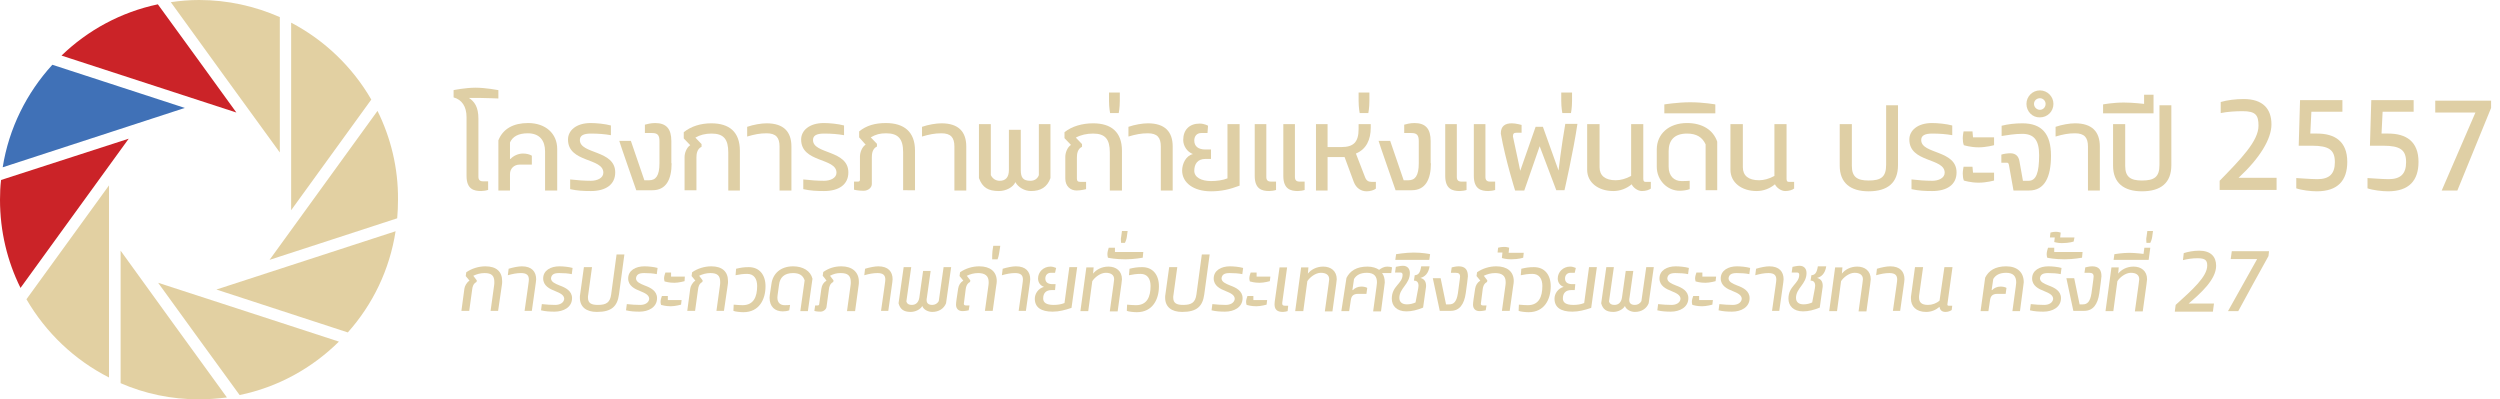 <?xml version="1.0" encoding="utf-8"?>
<!-- Generator: Adobe Illustrator 17.1.0, SVG Export Plug-In . SVG Version: 6.00 Build 0)  -->
<!DOCTYPE svg PUBLIC "-//W3C//DTD SVG 1.1//EN" "http://www.w3.org/Graphics/SVG/1.1/DTD/svg11.dtd">
<svg version="1.1" id="Layer_1" xmlns="http://www.w3.org/2000/svg" xmlns:xlink="http://www.w3.org/1999/xlink" x="0px" y="0px"
	 viewBox="0 0 926.5 148" enable-background="new 0 0 926.5 148" xml:space="preserve">
<g>
	<g>
		<path fill="#4071B7" d="M19.4,24C9.9,34.4,3.3,47.5,1,62c22.5-7.3,45-14.7,67.5-22C52.1,34.7,35.8,29.3,19.4,24"/>
		<path fill="#E2D0A2" d="M128.9,123.2c9.2-10.3,15.5-23.2,17.7-37.5c-22.1,7.2-44.3,14.4-66.4,21.6
			C96.5,112.6,112.7,117.9,128.9,123.2"/>
		<path fill="#CB2328" d="M58.5,1.6c-13.7,2.9-26,9.6-35.7,19c21.6,7,43.2,14.1,64.8,21.1C77.9,28.3,68.2,14.9,58.5,1.6"/>
		<path fill="#E2D0A2" d="M88.8,146.4c14.2-2.9,26.9-10,36.8-19.8c-22.3-7.3-44.6-14.5-67-21.8C68.7,118.7,78.7,132.6,88.8,146.4"/>
		<path fill="#CB2328" d="M0.4,66.7C0.1,69.1,0,71.5,0,74c0,11.7,2.7,22.8,7.6,32.7c13.4-18.4,26.7-36.9,40.1-55.3
			C31.9,56.5,16.1,61.6,0.4,66.7"/>
		<path fill="#E2D0A2" d="M44.7,142c8.9,3.9,18.8,6,29.1,6c3.5,0,6.9-0.3,10.3-0.7C70.9,129.2,57.8,111,44.7,92.9V142z"/>
		<path fill="#E2D0A2" d="M40.4,139.9V68.7C30.2,82.8,20,96.8,9.8,110.9C17,123.3,27.6,133.4,40.4,139.9"/>
		<path fill="#E2D0A2" d="M107.9,8.4v69.5c9.9-13.7,19.8-27.3,29.7-41C130.6,24.8,120.3,14.9,107.9,8.4"/>
		<path fill="#E2D0A2" d="M103.6,6.3C94.5,2.3,84.4,0,73.8,0c-3.6,0-7.1,0.3-10.5,0.8c13.4,18.6,26.9,37.1,40.4,55.7V6.3z"/>
		<path fill="#E2D0A2" d="M139.9,41.1c-13.3,18.4-26.7,36.8-40,55.2c15.8-5.1,31.6-10.3,47.3-15.4c0.2-2.3,0.3-4.6,0.3-6.9
			C147.6,62.2,144.8,51,139.9,41.1"/>
	</g>
	<g>
		<path fill="#DFCFA5" d="M180.8,70.4c-0.5,0.2-1.7,0.4-2.5,0.4c-2.7,0-5.4-0.7-5.4-5.6V43.4c0-4-1.8-6.5-4.8-7.3v-2.7
			c0,0,4.3-0.9,8.2-0.9c3.6,0,8.4,0.9,8.4,0.9v3.1c0,0-5.1-0.2-6.7-0.2h-4.2c2.1,1.4,3.5,3.4,3.5,7.7v21.5c0,1.2,0.6,1.7,1.7,1.7
			h1.9V70.4z"/>
		<path fill="#DFCFA5" d="M206.4,70.6H202V56.1c0-4-2-6.7-6.4-6.7c-3.5,0-5.6,1.2-6.6,3.4v6.1h0.2c1-1.1,2.8-2,4.6-2
			c1.3,0,2.5,0.3,3.3,0.8V61h-4.5c-2.2,0-3.6,1.6-3.6,3.5v6.1h-4.3V52c1.7-4.3,5.6-6.4,11-6.4c6.5,0,10.8,3.9,10.8,9.6V70.6z"/>
		<path fill="#DFCFA5" d="M211.3,66.5c2.5,0.3,5.3,0.5,7.7,0.5c2.3,0,4.6-1,4.6-3c0-5.6-13.1-3.6-13.1-12.3c0-3.3,3-6.1,8.4-6.1
			c2.1,0,5.3,0.3,7.5,0.9l0,3.6c-2.2-0.4-4.7-0.6-7.4-0.6c-2.9,0-4.1,0.8-4.1,2.4c0,5.3,13.1,3.6,13.1,12c0,4.5-3.5,6.9-9,6.9
			c-2.7,0-5-0.1-7.7-0.7V66.5z"/>
		<path fill="#DFCFA5" d="M248.9,60.5c0,6.1-2.1,10-7.1,10h-6c0,0-6.4-18.3-6.3-18.3h4.3l5,14.6h1.8c2.4,0,3.8-1.6,3.8-6.3v-8.2
			c0-2.2-0.7-3-2.7-3h-2.7v-3.1c0.7-0.2,2.2-0.6,3.8-0.6c4.2,0,6,2.2,6,6.7V60.5z"/>
		<path fill="#DFCFA5" d="M269.9,70.6V56.5c0-4.9-1.7-7-6.2-7c-2.3,0-4.3,0.5-6,1.5l2.3,2.4v1c-1.7,0.8-1.9,2.7-1.9,4v12.1h-4.4
			V58.2c0-1.4,0.7-3.5,2.1-4.4l-2.4-2.5V49c2.7-2.2,6.3-3.3,10.2-3.3c6.7,0,10.6,3.2,10.6,10.2v14.7H269.9z"/>
		<path fill="#DFCFA5" d="M288.9,70.6V54.3c0-3.3-1.3-4.9-4.8-4.9c-2.5,0-4.5,0.4-7.2,1.2V47c2.3-0.8,5.2-1.3,7.2-1.3
			c6.3,0,9.2,3.1,9.2,8.6v16.3H288.9z"/>
		<path fill="#DFCFA5" d="M297.7,66.5c2.5,0.3,5.3,0.5,7.7,0.5c2.3,0,4.6-1,4.6-3c0-5.6-13.1-3.6-13.1-12.3c0-3.3,3-6.1,8.4-6.1
			c2.1,0,5.3,0.3,7.5,0.9l0,3.6c-2.2-0.4-4.7-0.6-7.4-0.6c-2.9,0-4.1,0.8-4.1,2.4c0,5.3,13.1,3.6,13.1,12c0,4.5-3.5,6.9-9,6.9
			c-2.7,0-5-0.1-7.7-0.7V66.5z"/>
		<path fill="#DFCFA5" d="M334.7,70.6V56.4c0-4.9-1.8-7-6.3-7c-2.3,0-3.8,0.4-5.7,1.5l2.3,2.4v1c-1.7,0.8-1.9,2.7-1.9,4v9.9
			c0,1.3-1.3,2.5-3.1,2.5c-2,0-3.5-0.4-3.5-0.4v-3h1.5c0.5,0,0.7-0.3,0.7-0.7v-8.6c0-1.4,0.7-3.5,2.1-4.4l-2.4-2.7v-2.2
			c2.7-2.2,5.9-3.1,9.9-3.1c6.7,0,10.8,3.2,10.8,10.2v14.7H334.7z"/>
		<path fill="#DFCFA5" d="M353.7,70.6V54.3c0-3.3-1.3-4.9-4.8-4.9c-2.5,0-4.5,0.4-7.2,1.2V47c2.3-0.8,5.2-1.3,7.2-1.3
			c6.3,0,9.2,3.1,9.2,8.6v16.3H353.7z"/>
		<path fill="#DFCFA5" d="M385,46h4.3v20c-1.2,3.4-3.7,4.8-7.2,4.8c-2.4,0-4.8-1.4-5.8-3.3c-0.8,1.9-3.5,3.3-6.1,3.3
			c-4,0-6.1-1.3-7.4-4.8V46h4.4v18.9c0.7,1.4,1.9,2.1,3.3,2.1c2.1,0,3.4-1.2,3.4-4V48.1h4.4v14.9c0,2.9,0.9,4,3.6,4
			c1.4,0,2.6-0.7,3.1-2.1V46z"/>
		<path fill="#DFCFA5" d="M411.3,70.6V56.5c0-4.9-1.7-7-6.2-7c-2.3,0-4.6,0.5-6.4,1.5l2.3,2.4v1c-1.7,0.8-1.9,2.7-1.9,4v7.8
			c0,0.9,0.4,1.2,1.3,1.2h2.1v2.7c0,0-1.9,0.5-3.5,0.5c-2.3,0-4.2-1.6-4.2-4.4v-8.1c0-1.4,0.7-3.5,2.1-4.4l-2.4-2.5V49
			c2.7-2.2,6.6-3.3,10.6-3.3c6.7,0,10.7,3.2,10.7,10.2v14.7H411.3z"/>
		<path fill="#DFCFA5" d="M411.4,41.9c0,0-0.4-2-0.4-4.5v-3.1h4v3.1c0,2.6-0.4,4.5-0.4,4.5H411.4z"/>
		<path fill="#DFCFA5" d="M430.2,70.6V54.3c0-3.3-1.3-4.9-4.8-4.9c-2.5,0-4.5,0.4-7.2,1.2V47c2.3-0.8,5.2-1.3,7.2-1.3
			c6.3,0,9.2,3.1,9.2,8.6v16.3H430.2z"/>
		<path fill="#DFCFA5" d="M455,46h4.4v22.8c-3.7,1.4-6.8,2.1-10.6,2.1c-6.5,0-10.7-3.2-10.7-7.7c0-2.5,1.4-5.5,4-6.1
			c-2.2-0.8-3.6-3.1-3.6-5.2c0-3.8,2.3-6.1,6.1-6.1c1.8,0,3.1,0.8,3.1,0.8l-0.2,2.7h-2.3c-1.7,0-2.6,1.2-2.6,2.8
			c0,2.2,1.6,3.3,4.1,3.3h2.1v3.5h-2.1c-2.8,0-4.1,1.8-4.1,4.4c0,2.4,2.6,3.8,6.2,3.8c2.1,0,4.4-0.3,6.1-1V46z"/>
		<path fill="#DFCFA5" d="M472.9,70.4c-0.5,0.2-1.7,0.4-2.5,0.4c-2.7,0-5.4-0.7-5.4-5.6V46h4.3v19.6c0,1.2,0.6,1.7,1.7,1.7h1.9V70.4
			z M483.5,70.4c-0.5,0.2-1.7,0.4-2.5,0.4c-2.7,0-5.4-0.7-5.4-5.6V46h4.3v19.6c0,1.2,0.6,1.7,1.7,1.7h1.9V70.4z"/>
		<path fill="#DFCFA5" d="M509.9,69.9c-0.7,0.6-2.2,1-3.4,1c-2,0-3.9-1.1-4.8-3.5l-3.4-9.2H492v12.4h-4.3V46h4.3v8.5h5.1
			c4.4,0,6.4-1.7,6.4-6.7V46h4.5v1.3c0,4.4-1.6,8-5.5,9.6l3.4,8.8c0.5,1.3,1.3,1.7,2.4,1.7h1.6V69.9z"/>
		<path fill="#DFCFA5" d="M503.9,41.9c0,0-0.4-2-0.4-4.5v-3.1h4v3.1c0,2.6-0.4,4.5-0.4,4.5H503.9z"/>
		<path fill="#DFCFA5" d="M530.3,60.5c0,6.1-2.1,10-7.1,10h-6c0,0-6.4-18.3-6.3-18.3h4.3l5,14.6h1.8c2.4,0,3.8-1.6,3.8-6.3v-8.2
			c0-2.2-0.7-3-2.7-3h-2.7v-3.1c0.7-0.2,2.2-0.6,3.8-0.6c4.2,0,6,2.2,6,6.7V60.5z"/>
		<path fill="#DFCFA5" d="M543.5,70.4c-0.5,0.2-1.7,0.4-2.5,0.4c-2.7,0-5.4-0.7-5.4-5.6V46h4.3v19.6c0,1.2,0.6,1.7,1.7,1.7h1.9V70.4
			z M554.1,70.4c-0.5,0.2-1.7,0.4-2.5,0.4c-2.7,0-5.4-0.7-5.4-5.6V46h4.3v19.6c0,1.2,0.6,1.7,1.7,1.7h1.9V70.4z"/>
		<path fill="#DFCFA5" d="M576.8,70.6l-6.2-16.4l-5.7,16.4h-3.4c0,0-3.6-11.4-5.3-21.1c0-2.8,1.6-3.8,4.1-3.8c1.5,0,3.6,0.6,3.6,0.6
			v2.9h-2c-0.9,0-1.2,0.4-1.2,1.4c1.4,6.4,2.7,12.7,2.7,12.7l5.7-16.3h2.7l5.8,16.2c0,0,1-8.8,2.5-17.3h4.5
			c-1.5,10.2-4.8,24.6-4.8,24.6H576.8z"/>
		<path fill="#DFCFA5" d="M579,41.9c0,0-0.4-2-0.4-4.5v-3.1h4v3.1c0,2.6-0.4,4.5-0.4,4.5H579z"/>
		<path fill="#DFCFA5" d="M611.9,69.8c-0.7,0.6-2,1-3.4,1c-1.5,0-3.2-1.2-3.8-2.5c-1.9,1.6-4.3,2.5-6.8,2.5c-5.5,0-9.7-3.1-9.7-7.9
			V46h4.6V62c0,3.1,2.1,4.8,6,4.8c1.7,0,3.7-0.5,5.7-1.6V46h4.5v20.3c0,0.8,0.3,1.1,0.8,1.1h2V69.8z"/>
		<path fill="#DFCFA5" d="M632.1,70.6V53.5c-1.2-2.6-3.3-4-6.9-4c-4.8,0-6.8,2.6-6.8,6.5v5.8c0,3.5,2.1,5.3,4.7,5.3
			c0.9,0,2.2,0,3.1-0.1v3.1c-1,0.4-2.7,0.6-3.7,0.6c-4.6,0-8.5-3.9-8.5-8.9v-6.4c0-5.7,4.4-9.8,11.2-9.8c5.6,0,9.7,2.5,11.2,6.9v18
			H632.1z"/>
		<path fill="#DFCFA5" d="M616.8,42v-3.3c0,0,4.9-0.8,9.6-0.8c4.9,0,9.3,0.8,9.3,0.8V42H616.8z"/>
		<path fill="#DFCFA5" d="M665,69.8c-0.7,0.6-2,1-3.4,1c-1.5,0-3.2-1.2-3.8-2.5c-1.9,1.6-4.3,2.5-6.8,2.5c-5.5,0-9.7-3.1-9.7-7.9V46
			h4.6V62c0,3.1,2.1,4.8,6,4.8c1.7,0,3.7-0.5,5.7-1.6V46h4.5v20.3c0,0.8,0.3,1.1,0.8,1.1h2V69.8z"/>
		<path fill="#DFCFA5" d="M703.4,61.2c0,6.6-3.9,9.7-10.9,9.7c-6.7,0-10.7-3.1-10.7-9.5V46h4.5v15.5c0,4.1,2,5.4,6.2,5.4
			c4.6,0,6.5-1.3,6.5-5.8V39h4.4V61.2z"/>
		<path fill="#DFCFA5" d="M708.4,66.5c2.5,0.3,5.3,0.5,7.7,0.5c2.3,0,4.6-1,4.6-3c0-5.6-13.1-3.6-13.1-12.3c0-3.3,3-6.1,8.4-6.1
			c2.1,0,5.3,0.3,7.5,0.9l0,3.6c-2.2-0.4-4.7-0.6-7.4-0.6c-2.9,0-4.1,0.8-4.1,2.4c0,5.3,13.1,3.6,13.1,12c0,4.5-3.5,6.9-9,6.9
			c-2.7,0-5-0.1-7.7-0.7V66.5z"/>
		<path fill="#DFCFA5" d="M739,53.8c0,0-2.8,0.8-5.7,0.8c-3.1,0-5.5-0.8-5.5-0.8c-0.3-0.8-0.4-1.6-0.4-2.6c0-1,0.3-2.5,0.3-2.5h3.3
			l0.2,2.2h7.8V53.8z M739,66.9c0,0-2.8,0.8-5.7,0.8c-3.1,0-5.5-0.8-5.5-0.8c-0.3-0.8-0.4-1.6-0.4-2.6c0-1,0.3-2.5,0.3-2.5h3.3
			l0.2,2.2h7.8V66.9z"/>
		<path fill="#DFCFA5" d="M746.2,70.6l-1.7-9.5c-0.1-0.4-0.2-0.8-0.7-0.8h-2.1v-3c0.8-0.3,2.4-0.5,3.3-0.5c2.1,0,3.1,1.2,3.4,2.9
			l1.3,7.3h2.1c2.8,0,3.9-3,3.9-9.5c0-5.7-2-7.9-6.3-7.9c-2.8,0-5.7,0.5-7.6,0.8v-3.8c2.4-0.6,4.9-0.9,7.7-0.9
			c7.2,0,10.6,3.9,10.6,12c0,8-2.4,12.9-8.1,12.9H746.2z"/>
		<path fill="#DFCFA5" d="M751,38.5c0-2.7,2.2-5,5-5c2.8,0,5,2.3,5,5c0,2.8-2.2,5-5,5C753.2,43.6,751,41.3,751,38.5z M758.1,38.5
			c0-1.1-0.9-2.1-2.1-2.1c-1.2,0-2.2,0.9-2.2,2.1c0,1.2,1,2.2,2.2,2.2C757.2,40.7,758.1,39.7,758.1,38.5z M773.8,70.6V54.3
			c0-3.3-1.3-4.9-4.8-4.9c-2.5,0-4.5,0.4-7.2,1.2V47c2.3-0.8,5.2-1.3,7.2-1.3c6.3,0,9.2,3.1,9.2,8.6v16.3H773.8z"/>
		<path fill="#DFCFA5" d="M804.7,61.2c0,6.6-3.9,9.7-10.9,9.7c-6.7,0-10.7-3.1-10.7-9.5V46h4.5v15.5c0,4.1,2,5.4,6.2,5.4
			c4.6,0,6.5-1.3,6.5-5.8V39h4.4V61.2z"/>
		<path fill="#DFCFA5" d="M779.4,42v-3.3c0,0,3.6-0.7,7.7-0.7c3.3,0,7.5,0.5,7.5,0.5v-3.4h3.5V42H779.4z"/>
		<path fill="#DFCFA5" d="M822.6,70.6V67c7.8-8,14.4-14.7,14.4-20.4c0-3.9-1-5.4-5.9-5.4c-2.6,0-5.7,0.2-8.1,0.7v-4.1
			c2.4-0.7,5.5-1.1,8.5-1.1c7.1,0,10.3,3.6,10.3,9.4c0,5.4-4.3,12.5-12.2,19.8h14.1v4.5H822.6z"/>
		<path fill="#DFCFA5" d="M851.2,66c0.5,0,5.3,0.4,7.6,0.4c4.5,0,6.5-2,6.5-6.3c0-4.5-2.1-6.1-8.5-6.1h-4.9l0.5-16.9h15.7v4.3h-11.5
			l-0.4,8.1h2.5c6.6,0,11.2,2.9,11.2,10.5c0,6.9-3.5,10.9-11.3,10.9c-2.2,0-5.6-0.4-7.6-1.1V66z"/>
		<path fill="#DFCFA5" d="M877.6,66c0.5,0,5.3,0.4,7.6,0.4c4.5,0,6.5-2,6.5-6.3c0-4.5-2.1-6.1-8.5-6.1h-4.9l0.5-16.9h15.7v4.3h-11.5
			l-0.4,8.1h2.5c6.6,0,11.2,2.9,11.2,10.5c0,6.9-3.5,10.9-11.3,10.9c-2.2,0-5.6-0.4-7.6-1.1V66z"/>
		<path fill="#DFCFA5" d="M904.9,70.6l12.5-28.9h-14.9v-4.4h20.7V40l-12.5,30.6H904.9z"/>
	</g>
	<g>
		<path fill="#DFCFA5" d="M181.8,115.3l1.3-9.4c0.1-0.5,0.1-1,0.1-1.4c0-2.3-1-3.3-3.6-3.3c-1.6,0-2.9,0.4-4.2,1l1.3,1.7l-0.1,0.6
			c-1.2,0.6-1.5,1.8-1.6,2.7l-1.1,8H171l1.1-8.2c0.1-0.9,0.8-2.3,1.9-3l-1.4-1.7l0.2-1.4c2-1.4,4.6-2.2,7.1-2.2c4,0,6.2,1.9,6.2,5.5
			c0,0.5,0,0.9-0.1,1.4l-1.4,9.6H181.8z"/>
		<path fill="#DFCFA5" d="M194.4,115.3c1.4-9.9,1.6-11,1.6-11.7c0-1.6-0.8-2.4-2.9-2.4c-1.6,0-3.1,0.3-4.9,0.8l0.3-2.4
			c1.6-0.5,3.6-0.9,4.9-0.9c3.7,0,5.3,2,5.3,4.8c0,0.8-0.6,4.4-1.6,11.7H194.4z"/>
		<path fill="#DFCFA5" d="M200.8,112.7c1.7,0.2,3.5,0.3,5,0.3c1.6,0,3.1-0.7,3.3-2.2c0-1.5-1.6-2.2-3.3-2.9c-2.1-0.8-4.5-2-4.5-4.7
			c0-3,2.8-4.5,6-4.5c1.4,0,3.5,0.2,4.9,0.6l-0.3,2.3c-1.4-0.3-3-0.4-4.7-0.4c-2,0-2.8,0.6-3,1.9c0,1.4,1.5,2,3.2,2.7
			c2.2,0.8,4.6,2,4.6,4.7c0,3.4-3.2,5-6.5,5c-1.7,0-3.4-0.1-5-0.5L200.8,112.7z"/>
		<path fill="#DFCFA5" d="M228.5,94.3h2.9l-2,14.8c-0.6,4.4-2.7,6.5-8.2,6.5c-4,0-6.3-1.9-6.3-5.3c0-0.4,0-0.8,0.1-1.2l1.4-10.1h3
			l-1.4,10.2c-0.1,0.4-0.1,0.8-0.1,1.1c0,2.1,1.3,2.7,3.7,2.7c3.1,0,4.5-0.9,4.9-3.9L228.5,94.3z"/>
		<path fill="#DFCFA5" d="M232.3,112.7c1.7,0.2,3.5,0.3,5,0.3c1.6,0,3.1-0.7,3.3-2.2c0-1.5-1.6-2.2-3.3-2.9c-2.1-0.8-4.5-2-4.5-4.7
			c0-3,2.8-4.5,6-4.5c1.4,0,3.5,0.2,4.9,0.6l-0.3,2.3c-1.4-0.3-3-0.4-4.7-0.4c-2,0-2.8,0.6-3,1.9c0,1.4,1.5,2,3.2,2.7
			c2.2,0.8,4.6,2,4.6,4.7c0,3.4-3.2,5-6.5,5c-1.7,0-3.4-0.1-5-0.5L232.3,112.7z"/>
		<path fill="#DFCFA5" d="M252.4,112.9c0,0-2.1,0.6-3.8,0.6c-2,0-3.1-0.4-3.6-0.5c-0.1-0.3-0.2-0.8-0.2-1.1c0-0.8,0.3-1.6,0.5-2.2
			h2.2v1.5h5.1L252.4,112.9z M253.7,104.2c0,0-2.1,0.6-3.8,0.6c-2,0-3.1-0.4-3.6-0.5c-0.1-0.3-0.2-0.8-0.2-1.1
			c0-0.8,0.3-1.6,0.5-2.2h2.1v1.5h5.1L253.7,104.2z"/>
		<path fill="#DFCFA5" d="M265.5,115.3l1.3-9.4c0.1-0.5,0.1-1,0.1-1.4c0-2.3-1-3.3-3.6-3.3c-1.6,0-2.9,0.4-4.2,1l1.3,1.7l-0.1,0.6
			c-1.2,0.6-1.5,1.8-1.6,2.7l-1.1,8h-2.9l1.1-8.2c0.1-0.9,0.8-2.3,1.9-3l-1.4-1.7l0.2-1.4c2-1.4,4.6-2.2,7.1-2.2
			c4,0,6.2,1.9,6.2,5.5c0,0.5,0,0.9-0.1,1.4l-1.4,9.6H265.5z"/>
		<path fill="#DFCFA5" d="M271.9,112.9c0.9,0.1,2.6,0.2,3.3,0.2c4.1,0,5.4-3.1,5.4-7.1c0-2.7-1.2-4.5-3.7-4.5
			c-1.5,0-2.9,0.2-4.3,0.5l0.2-2.4c1.7-0.4,2.8-0.6,4.7-0.6c3.9,0,6.2,2.8,6.2,7.1c0,4.8-2.3,9.6-8.2,9.6c-1.1,0-3.1-0.2-3.7-0.5
			L271.9,112.9z"/>
		<path fill="#DFCFA5" d="M296.6,115.3l1.6-11.4c-0.6-1.8-1.9-2.7-4.3-2.7c-3.3,0-4.9,1.7-5.2,4.4c-0.6,4.2-0.6,4.4-0.6,4.7
			c0,1.9,1.1,2.8,2.7,2.8c0.6,0,1.5,0,2-0.1l-0.3,2c-0.7,0.3-1.8,0.4-2.4,0.4c-2.9,0-4.9-1.7-4.9-5.1c0-0.3,0-0.6,0.7-5.1
			c0.5-3.8,3.4-6.5,8-6.5c3.7,0,6.5,1.7,7.2,4.6l-1.7,12H296.6z"/>
		<path fill="#DFCFA5" d="M313.9,115.3l1.3-9.4c0.1-0.5,0.1-0.9,0.1-1.4c0-2.3-1.1-3.3-3.7-3.3c-1.6,0-2.6,0.3-4,1l1.3,1.7l-0.1,0.6
			c-1.2,0.6-1.5,1.8-1.6,2.7l-0.9,6.6c-0.1,0.8-1.1,1.7-2.2,1.7c-1.3,0-2.2-0.2-2.3-0.3l0.3-2h0.9c0.4,0,0.6-0.2,0.6-0.5l0.8-5.7
			c0.2-1.4,0.8-2.3,1.9-3c-0.4-0.6-0.9-1.2-1.4-1.8l0.2-1.4c2-1.4,4.2-2.1,6.7-2.1c4,0,6.5,2.1,6.5,5.7c0,0.5,0,0.9-0.1,1.4
			l-1.3,9.5H313.9z"/>
		<path fill="#DFCFA5" d="M326.5,115.3c1.4-9.9,1.6-11,1.6-11.7c0-1.6-0.8-2.4-2.9-2.4c-1.6,0-3.1,0.3-4.9,0.8l0.3-2.4
			c1.6-0.5,3.6-0.9,4.9-0.9c3.7,0,5.3,2,5.3,4.8c0,0.8-0.6,4.4-1.6,11.7H326.5z"/>
		<path fill="#DFCFA5" d="M349.7,99h2.8l-1.9,13.4c-0.8,2-2.7,3.2-5.1,3.2c-1.6,0-3.3-0.9-3.7-2.2c-0.7,1.3-2.6,2.2-4.3,2.2
			c-2.6,0-3.9-1-4.5-3.2l1.9-13.4h2.8l-1.8,12.7c0.3,1,1,1.3,2,1.3c1.4,0,2.5-0.8,2.8-2.7l1.4-9.9h2.8l-1.4,9.9
			c-0.1,0.3-0.1,0.7-0.1,0.9c0,1.1,0.6,1.8,2.1,1.8c1,0,1.9-0.5,2.4-1.4L349.7,99z"/>
		<path fill="#DFCFA5" d="M365,115.3l1.3-9.4c0.1-0.5,0.1-1,0.1-1.4c0-2.3-1.4-3.3-3.9-3.3c-1.6,0-2.9,0.4-4.2,1l1.3,1.7l-0.1,0.6
			c-1.2,0.6-1.5,1.8-1.6,2.6c-0.7,5.3-0.7,5.4-0.7,5.5c0,0.4,0.3,0.6,0.8,0.6h1.3l-0.3,1.8c0,0-1.2,0.3-2.3,0.3
			c-1.5,0-2.4-0.9-2.4-2.4c0-0.8,0.3-2.7,0.8-6c0.2-1.2,0.8-2.2,1.9-2.9l-1.4-1.7l0.2-1.4c2-1.4,4.6-2.2,7.1-2.2
			c4,0,6.5,1.9,6.5,5.5c0,0.5-0.1,1.2-0.2,1.7l-1.3,9.3H365z"/>
		<path fill="#DFCFA5" d="M367.7,96.1c0-0.9,0-2.2,0.1-3l0.3-2h2.6l-0.3,2c-0.2,1.6-0.6,2.8-0.7,3H367.7z"/>
		<path fill="#DFCFA5" d="M377.5,115.3c1.4-9.9,1.6-11,1.6-11.7c0-1.6-0.8-2.4-2.9-2.4c-1.6,0-3.1,0.3-4.9,0.8l0.3-2.4
			c1.6-0.5,3.6-0.9,4.9-0.9c3.7,0,5.3,2,5.3,4.8c0,0.8-0.6,4.4-1.6,11.7H377.5z"/>
		<path fill="#DFCFA5" d="M396.3,99h2.9l-2.1,15.1c-2.4,0.8-4.6,1.4-7,1.4c-4.3,0-6.6-1.6-6.6-4.8c0-1.9,1.3-3.8,3.4-4.4
			c-1.3-0.4-2.2-1.6-2.2-3.1c0-2.4,2-4.4,4.6-4.4c0.7,0,1.4,0.2,2.1,0.5l-0.4,1.8h-1.6c-1.2,0-2,0.9-2,2.1c0,1.3,0.8,2,2.4,2.1h1.4
			l-0.2,2.2h-1.3c-2,0-3.1,1.1-3.1,3.1c0,1.5,1.1,2.4,3.9,2.4c1.4,0,2.8-0.2,4-0.7L396.3,99z"/>
		<path fill="#DFCFA5" d="M411.3,115.3c1.6-11.4,1.6-11.6,1.6-11.8c0-1.7-1.3-2.4-3.1-2.4c-2,0-4.1,1.7-5,3.1l-1.5,11.1h-2.9
			l2.2-16.2h2.7l-0.2,2.3c1.1-1.4,3.1-2.6,5.7-2.6c2.8,0,5,1.6,5,4.7c0,0.3,0,0.5-1.6,11.9H411.3z"/>
		<path fill="#DFCFA5" d="M423.5,95.5c0,0-3.2,0.6-6.4,0.6c-3.8,0-6.1-0.5-6.5-0.6c-0.1-0.3-0.2-0.9-0.2-1.3c0-0.8,0.3-1.8,0.5-2.4
			h2.3v1.6h10.5L423.5,95.5z"/>
		<path fill="#DFCFA5" d="M415.5,90.1c0,0-0.1-0.6-0.1-1.3c0-0.3,0-0.7,0.1-1l0.3-2.2h2.1l-0.3,2.2c-0.1,0.9-0.6,2.1-0.7,2.2H415.5z
			"/>
		<path fill="#DFCFA5" d="M417.7,112.9c0.9,0.1,2.6,0.2,3.3,0.2c4.1,0,5.4-3.1,5.4-7.1c0-2.7-1.2-4.5-3.7-4.5
			c-1.5,0-2.9,0.2-4.3,0.5l0.2-2.4c1.7-0.4,2.8-0.6,4.7-0.6c3.9,0,6.2,2.8,6.2,7.1c0,4.8-2.3,9.6-8.2,9.6c-1.1,0-3.1-0.2-3.7-0.5
			L417.7,112.9z"/>
		<path fill="#DFCFA5" d="M445.4,94.3h2.9l-2,14.8c-0.6,4.4-2.7,6.5-8.2,6.5c-4,0-6.3-1.9-6.3-5.3c0-0.4,0-0.8,0.1-1.2l1.4-10.1h3
			l-1.4,10.2c-0.1,0.4-0.1,0.8-0.1,1.1c0,2.1,1.3,2.7,3.7,2.7c3.1,0,4.5-0.9,4.9-3.9L445.4,94.3z"/>
		<path fill="#DFCFA5" d="M449.3,112.7c1.7,0.2,3.5,0.3,5,0.3c1.6,0,3.1-0.7,3.3-2.2c0-1.5-1.6-2.2-3.3-2.9c-2.1-0.8-4.5-2-4.5-4.7
			c0-3,2.8-4.5,6-4.5c1.4,0,3.5,0.2,4.9,0.6l-0.3,2.3c-1.4-0.3-3-0.4-4.7-0.4c-2,0-2.8,0.6-3,1.9c0,1.4,1.5,2,3.2,2.7
			c2.2,0.8,4.6,2,4.6,4.7c0,3.4-3.2,5-6.5,5c-1.7,0-3.4-0.1-5-0.5L449.3,112.7z"/>
		<path fill="#DFCFA5" d="M469.4,112.9c0,0-2.1,0.6-3.8,0.6c-2,0-3.1-0.4-3.6-0.5c-0.1-0.3-0.2-0.8-0.2-1.1c0-0.8,0.3-1.6,0.5-2.2
			h2.2v1.5h5.1L469.4,112.9z M470.6,104.2c0,0-2.1,0.6-3.8,0.6c-2,0-3.1-0.4-3.6-0.5c-0.1-0.3-0.2-0.8-0.2-1.1
			c0-0.8,0.3-1.6,0.5-2.2h2.2v1.5h5.1L470.6,104.2z"/>
		<path fill="#DFCFA5" d="M477.2,115.3c-0.4,0.1-1.1,0.3-1.7,0.3c-1.8,0-3.5-0.5-3.1-3.7l1.8-12.8h2.8l-1.8,13.1
			c-0.1,0.8,0.2,1.1,1,1.1h1.2L477.2,115.3z"/>
		<path fill="#DFCFA5" d="M491,115.3c1.6-11.4,1.6-11.6,1.6-11.8c0-1.7-1.3-2.4-3.1-2.4c-2,0-4.1,1.7-5,3.1l-1.5,11.1H480l2.2-16.2
			h2.7l-0.2,2.3c1.1-1.4,3.1-2.6,5.7-2.6c2.8,0,5,1.6,5,4.7c0,0.3,0,0.5-1.6,11.9H491z"/>
		<path fill="#DFCFA5" d="M508.9,115.3c1.4-10,1.4-10.3,1.4-10.7c0-2.1-1-3.5-3.7-3.5c-2.4,0-3.9,0.8-4.8,2.3l-0.6,4.1h0.2
			c0.6-0.7,1.8-1.3,3.1-1.3c0.8,0,1.8,0.2,2.2,0.5l-0.3,2.2h-3c-2,0-2.6,0.9-2.8,2.4l-0.6,4h-2.9L499,103c1.3-2.6,3.7-4.2,7.8-4.2
			c1.8,0,3.3,0.5,4.3,1.2c0.8-0.6,1.8-1.2,3-1.2c0.5,0,1.4,0.1,1.8,0.3l-0.3,2.1h-3.4c0.7,0.9,1,2.1,1,3.5c0,0.3-0.1,0.7-1.4,10.7
			H508.9z"/>
		<path fill="#DFCFA5" d="M525.6,106.8c0-0.3,0.1-0.7,0.1-0.9c0-1.3-0.6-1.9-1.7-1.9l0.3-2c1.4-0.1,2-0.9,2.4-3.3h3.1
			c-0.4,2.7-1.8,3.9-3.4,4.3c1.5,0.4,2.1,1.4,2.1,2.9c0,0.3,0,0.5-0.1,1l-1,7.1c-2.2,0.9-4.2,1.4-6.2,1.4c-3.6,0-5.4-2.1-5.4-4.7
			c0-4.8,4-5.5,4-8.9c0-0.5-0.3-0.8-0.8-0.8h-2l0.3-2.1c0,0,1.7-0.4,2.6-0.4c1.8,0,2.6,1.2,2.6,2.7c0,4.1-3.9,5.6-3.9,9.2
			c0,1.6,1.1,2.4,2.8,2.4c1.2,0,2.3-0.3,3.2-0.7L525.6,106.8z"/>
		<path fill="#DFCFA5" d="M517.1,96.3l0.3-2.1c0,0,3.6-0.6,6.5-0.6c3.1,0,5.8,0.5,6.1,0.6l-0.3,2.1H517.1z"/>
		<path fill="#DFCFA5" d="M533.6,115.3c0,0-2.6-12.2-2.6-12.2h2.9l2,9.7h1.2c1.6,0,2.7-0.9,3.2-4.1c0.8-5.7,0.8-6,0.8-6.2
			c0-1-0.5-1.4-1.6-1.4h-1.8l0.3-2c0.5-0.1,1.5-0.4,2.6-0.4c2.5,0,3.4,1.4,3.4,3.7c0,0.6-0.4,3.2-0.8,6.3c-0.6,4.1-2.3,6.5-5.6,6.5
			H533.6z"/>
		<path fill="#DFCFA5" d="M556.6,115.3l1.3-9.4c0.1-0.5,0.1-1,0.1-1.4c0-2.3-1.4-3.3-3.9-3.3c-1.6,0-2.9,0.4-4.2,1l1.3,1.7l-0.1,0.6
			c-1.2,0.6-1.5,1.8-1.6,2.6c-0.7,5.3-0.7,5.4-0.7,5.5c0,0.4,0.3,0.6,0.8,0.6h1.3l-0.3,1.8c0,0-1.2,0.3-2.3,0.3
			c-1.5,0-2.4-0.9-2.4-2.4c0-0.8,0.3-2.7,0.8-6c0.2-1.2,0.8-2.2,1.9-2.9l-1.4-1.7l0.2-1.4c2-1.4,4.6-2.2,7.1-2.2
			c4,0,6.5,1.9,6.5,5.5c0,0.5-0.1,1.2-0.2,1.7l-1.3,9.3H556.6z"/>
		<path fill="#DFCFA5" d="M564.5,95.5c0,0-1.6,0.6-4.5,0.6c-1.7,0-3.3-0.4-3.4-0.5l0.2-2H555l0.2-1.8c0,0,1.1-0.3,2.3-0.3
			c0.8,0,1.4,0.2,1.8,0.3l-0.2,1.9h5.6L564.5,95.5z"/>
		<path fill="#DFCFA5" d="M562.9,112.9c0.9,0.1,2.6,0.2,3.3,0.2c4.1,0,5.4-3.1,5.4-7.1c0-2.7-1.2-4.5-3.7-4.5
			c-1.5,0-2.9,0.2-4.3,0.5l0.2-2.4c1.7-0.4,2.8-0.6,4.7-0.6c3.9,0,6.2,2.8,6.2,7.1c0,4.8-2.3,9.6-8.2,9.6c-1.1,0-3.1-0.2-3.7-0.5
			L562.9,112.9z"/>
		<path fill="#DFCFA5" d="M588.9,99h2.9l-2.1,15.1c-2.4,0.8-4.6,1.4-7,1.4c-4.3,0-6.6-1.6-6.6-4.8c0-1.9,1.3-3.8,3.4-4.4
			c-1.3-0.4-2.2-1.6-2.2-3.1c0-2.4,2-4.4,4.6-4.4c0.7,0,1.4,0.2,2.1,0.5l-0.4,1.8H582c-1.2,0-2,0.9-2,2.1c0,1.3,0.8,2,2.4,2.1h1.4
			l-0.2,2.2h-1.3c-2,0-3.1,1.1-3.1,3.1c0,1.5,1.1,2.4,3.9,2.4c1.4,0,2.8-0.2,4-0.7L588.9,99z"/>
		<path fill="#DFCFA5" d="M610.1,99h2.8l-1.9,13.4c-0.8,2-2.7,3.2-5.1,3.2c-1.6,0-3.3-0.9-3.7-2.2c-0.7,1.3-2.6,2.2-4.3,2.2
			c-2.6,0-3.9-1-4.5-3.2l1.9-13.4h2.8l-1.8,12.7c0.3,1,1,1.3,2,1.3c1.4,0,2.5-0.8,2.8-2.7l1.4-9.9h2.8l-1.4,9.9
			c-0.1,0.3-0.1,0.7-0.1,0.9c0,1.1,0.6,1.8,2.1,1.8c1,0,1.9-0.5,2.4-1.4L610.1,99z"/>
		<path fill="#DFCFA5" d="M614.5,112.7c1.7,0.2,3.5,0.3,5,0.3c1.6,0,3.1-0.7,3.3-2.2c0-1.5-1.6-2.2-3.3-2.9c-2.1-0.8-4.5-2-4.5-4.7
			c0-3,2.8-4.5,6-4.5c1.4,0,3.5,0.2,4.9,0.6l-0.3,2.3c-1.4-0.3-3-0.4-4.7-0.4c-2,0-2.8,0.6-3,1.9c0,1.4,1.5,2,3.2,2.7
			c2.2,0.8,4.6,2,4.6,4.7c0,3.4-3.2,5-6.5,5c-1.7,0-3.4-0.1-5-0.5L614.5,112.7z"/>
		<path fill="#DFCFA5" d="M634.6,112.9c0,0-2.1,0.6-3.8,0.6c-2,0-3.1-0.4-3.6-0.5c-0.1-0.3-0.2-0.8-0.2-1.1c0-0.8,0.3-1.6,0.5-2.2
			h2.2v1.5h5.1L634.6,112.9z M635.8,104.2c0,0-2.1,0.6-3.8,0.6c-2,0-3.1-0.4-3.6-0.5c-0.1-0.3-0.2-0.8-0.2-1.1
			c0-0.8,0.3-1.6,0.5-2.2h2.2v1.5h5.1L635.8,104.2z"/>
		<path fill="#DFCFA5" d="M637.2,112.7c1.7,0.2,3.5,0.3,5,0.3c1.6,0,3.1-0.7,3.3-2.2c0-1.5-1.6-2.2-3.3-2.9c-2.1-0.8-4.5-2-4.5-4.7
			c0-3,2.8-4.5,6-4.5c1.4,0,3.5,0.2,4.9,0.6l-0.3,2.3c-1.4-0.3-3-0.4-4.7-0.4c-2,0-2.8,0.6-3,1.9c0,1.4,1.5,2,3.2,2.7
			c2.2,0.8,4.6,2,4.6,4.7c0,3.4-3.2,5-6.5,5c-1.7,0-3.4-0.1-5-0.5L637.2,112.7z"/>
		<path fill="#DFCFA5" d="M656.7,115.3c1.4-9.9,1.6-11,1.6-11.7c0-1.6-0.8-2.4-2.9-2.4c-1.6,0-3.1,0.3-4.9,0.8l0.3-2.4
			c1.6-0.5,3.6-0.9,4.9-0.9c3.7,0,5.3,2,5.3,4.8c0,0.8-0.6,4.4-1.6,11.7H656.7z"/>
		<path fill="#DFCFA5" d="M672.6,106.8c0-0.3,0.1-0.7,0.1-0.9c0-1.3-0.6-1.9-1.7-1.9l0.3-2c1.4-0.1,2-0.9,2.4-3.3h3.1
			c-0.4,2.7-1.8,3.9-3.4,4.3c1.5,0.4,2.1,1.4,2.1,2.9c0,0.3,0,0.5-0.1,1l-1,7.1c-2.2,0.9-4.2,1.4-6.2,1.4c-3.6,0-5.4-2.1-5.4-4.7
			c0-4.8,4-5.5,4-8.9c0-0.5-0.3-0.8-0.8-0.8h-2l0.3-2.1c0,0,1.7-0.4,2.6-0.4c1.8,0,2.6,1.2,2.6,2.7c0,4.1-3.9,5.6-3.9,9.2
			c0,1.6,1.1,2.4,2.8,2.4c1.2,0,2.3-0.3,3.2-0.7L672.6,106.8z"/>
		<path fill="#DFCFA5" d="M688.8,115.3c1.6-11.4,1.6-11.6,1.6-11.8c0-1.7-1.3-2.4-3.1-2.4c-2,0-4.1,1.7-5,3.1l-1.5,11.1h-2.9
			l2.2-16.2h2.7l-0.2,2.3c1.1-1.4,3.1-2.6,5.7-2.6c2.8,0,5,1.6,5,4.7c0,0.3,0,0.5-1.6,11.9H688.8z"/>
		<path fill="#DFCFA5" d="M701.5,115.3c1.4-9.9,1.6-11,1.6-11.7c0-1.6-0.8-2.4-2.9-2.4c-1.6,0-3.1,0.3-4.9,0.8l0.3-2.4
			c1.6-0.5,3.6-0.9,4.9-0.9c3.7,0,5.3,2,5.3,4.8c0,0.8-0.6,4.4-1.6,11.7H701.5z"/>
		<path fill="#DFCFA5" d="M723.3,114.9c-0.6,0.4-1.4,0.7-2.3,0.7c-1.4,0-2.1-0.8-2.2-1.9c-1.3,1.1-2.9,1.9-5,1.9
			c-3.7,0-5.6-2.1-5.6-4.9c0-0.2,0-0.5,0-0.7l1.5-11h3l-1.5,10.7c0,0.2,0,0.4,0,0.6c0,1.7,0.9,2.7,3.3,2.7c1.6,0,3.2-0.6,4.3-1.6
			l1.8-12.4h3c-1.9,13.6-1.9,13.7-1.9,13.8c0,0.4,0.2,0.5,0.5,0.5h1.3L723.3,114.9z"/>
		<path fill="#DFCFA5" d="M745.8,115.3c1.4-10,1.4-10.3,1.4-10.7c0-2.1-1-3.5-3.7-3.5c-2.4,0-3.9,0.8-4.8,2.3l-0.6,4.1h0.2
			c0.6-0.7,1.8-1.3,3.1-1.3c0.8,0,1.8,0.2,2.2,0.5l-0.3,2.2h-3c-2,0-2.6,0.9-2.8,2.4l-0.6,4h-2.9l1.7-12.4c1.3-2.6,3.7-4.2,7.8-4.2
			c4.2,0,6.5,2.3,6.5,5.9c0,0.3-0.1,0.7-1.4,10.7H745.8z"/>
		<path fill="#DFCFA5" d="M752.6,112.7c1.7,0.2,3.5,0.3,5,0.3c1.6,0,3.1-0.7,3.3-2.2c0-1.5-1.6-2.2-3.3-2.9c-2.1-0.8-4.5-2-4.5-4.7
			c0-3,2.8-4.5,6-4.5c1.4,0,3.5,0.2,4.9,0.6l-0.3,2.3c-1.4-0.3-3-0.4-4.7-0.4c-2,0-2.8,0.6-3,1.9c0,1.4,1.5,2,3.2,2.7
			c2.2,0.8,4.6,2,4.6,4.7c0,3.4-3.2,5-6.5,5c-1.7,0-3.4-0.1-5-0.5L752.6,112.7z"/>
		<path fill="#DFCFA5" d="M771.6,95.5c0,0-3.2,0.6-6.4,0.6c-3.8,0-6.1-0.5-6.5-0.6c-0.1-0.3-0.2-0.9-0.2-1.3c0-0.8,0.3-1.8,0.5-2.4
			h2.3v1.6h10.5L771.6,95.5z"/>
		<path fill="#DFCFA5" d="M768.5,89.5c0,0-1.5,0.6-4.4,0.6c-1.6,0-2.7-0.4-2.8-0.4l0.2-1.7h-1.8l0.2-1.8c0,0,0.9-0.3,2-0.3
			c0.8,0,1.4,0.2,1.8,0.3l-0.2,1.8h5.3L768.5,89.5z"/>
		<path fill="#DFCFA5" d="M768.4,115.3c0,0-2.6-12.2-2.6-12.2h2.9l2,9.7h1.2c1.6,0,2.7-0.9,3.2-4.1c0.8-5.7,0.8-6,0.8-6.2
			c0-1-0.5-1.4-1.6-1.4h-1.8l0.3-2c0.5-0.1,1.5-0.4,2.6-0.4c2.5,0,3.4,1.4,3.4,3.7c0,0.6-0.4,3.2-0.8,6.3c-0.6,4.1-2.3,6.5-5.6,6.5
			H768.4z"/>
		<path fill="#DFCFA5" d="M791.2,115.3c1.6-11.4,1.6-11.6,1.6-11.8c0-1.7-1.3-2.4-3.1-2.4c-2,0-4.1,1.7-5,3.1l-1.5,11.1h-2.9
			l2.2-16.2h2.7l-0.2,2.3c1.1-1.4,3.1-2.6,5.7-2.6c2.8,0,5,1.6,5,4.7c0,0.3,0,0.5-1.6,11.9H791.2z"/>
		<path fill="#DFCFA5" d="M783.3,96.3l0.3-2.1c0,0,3-0.5,5.5-0.5c2.2,0,5.3,0.4,5.3,0.4l0.3-2.3h2.2l-0.6,4.5H783.3z"/>
		<path fill="#DFCFA5" d="M795.5,90.1c0,0-0.1-0.6-0.1-1.3c0-0.3,0-0.7,0.1-1l0.3-2.2h2.1l-0.3,2.2c-0.1,0.9-0.6,2.1-0.7,2.2H795.5z
			"/>
		<path fill="#DFCFA5" d="M806,115.3l0.3-2.3c6.3-5.7,11.7-10.5,11.7-14.6c0-1.9-0.7-2.7-3.6-2.7c-1.9,0-3.8,0.3-5.4,0.7l0.3-2.6
			c1.6-0.5,3.6-0.9,5.7-0.9c4.3,0,6.3,2.2,6.3,5.6c0,5.2-6,10.4-10.2,14h9.4l-0.4,3H806z"/>
		<path fill="#DFCFA5" d="M825.7,115.3L836.5,96h-9.8l0.4-2.9h13.8l-0.2,1.8c-3.7,6.6-7.6,13.8-11.2,20.4H825.7z"/>
	</g>
</g>
<g>
</g>
<g>
</g>
<g>
</g>
<g>
</g>
<g>
</g>
<g>
</g>
<g>
</g>
<g>
</g>
<g>
</g>
<g>
</g>
<g>
</g>
<g>
</g>
<g>
</g>
<g>
</g>
<g>
</g>
</svg>
